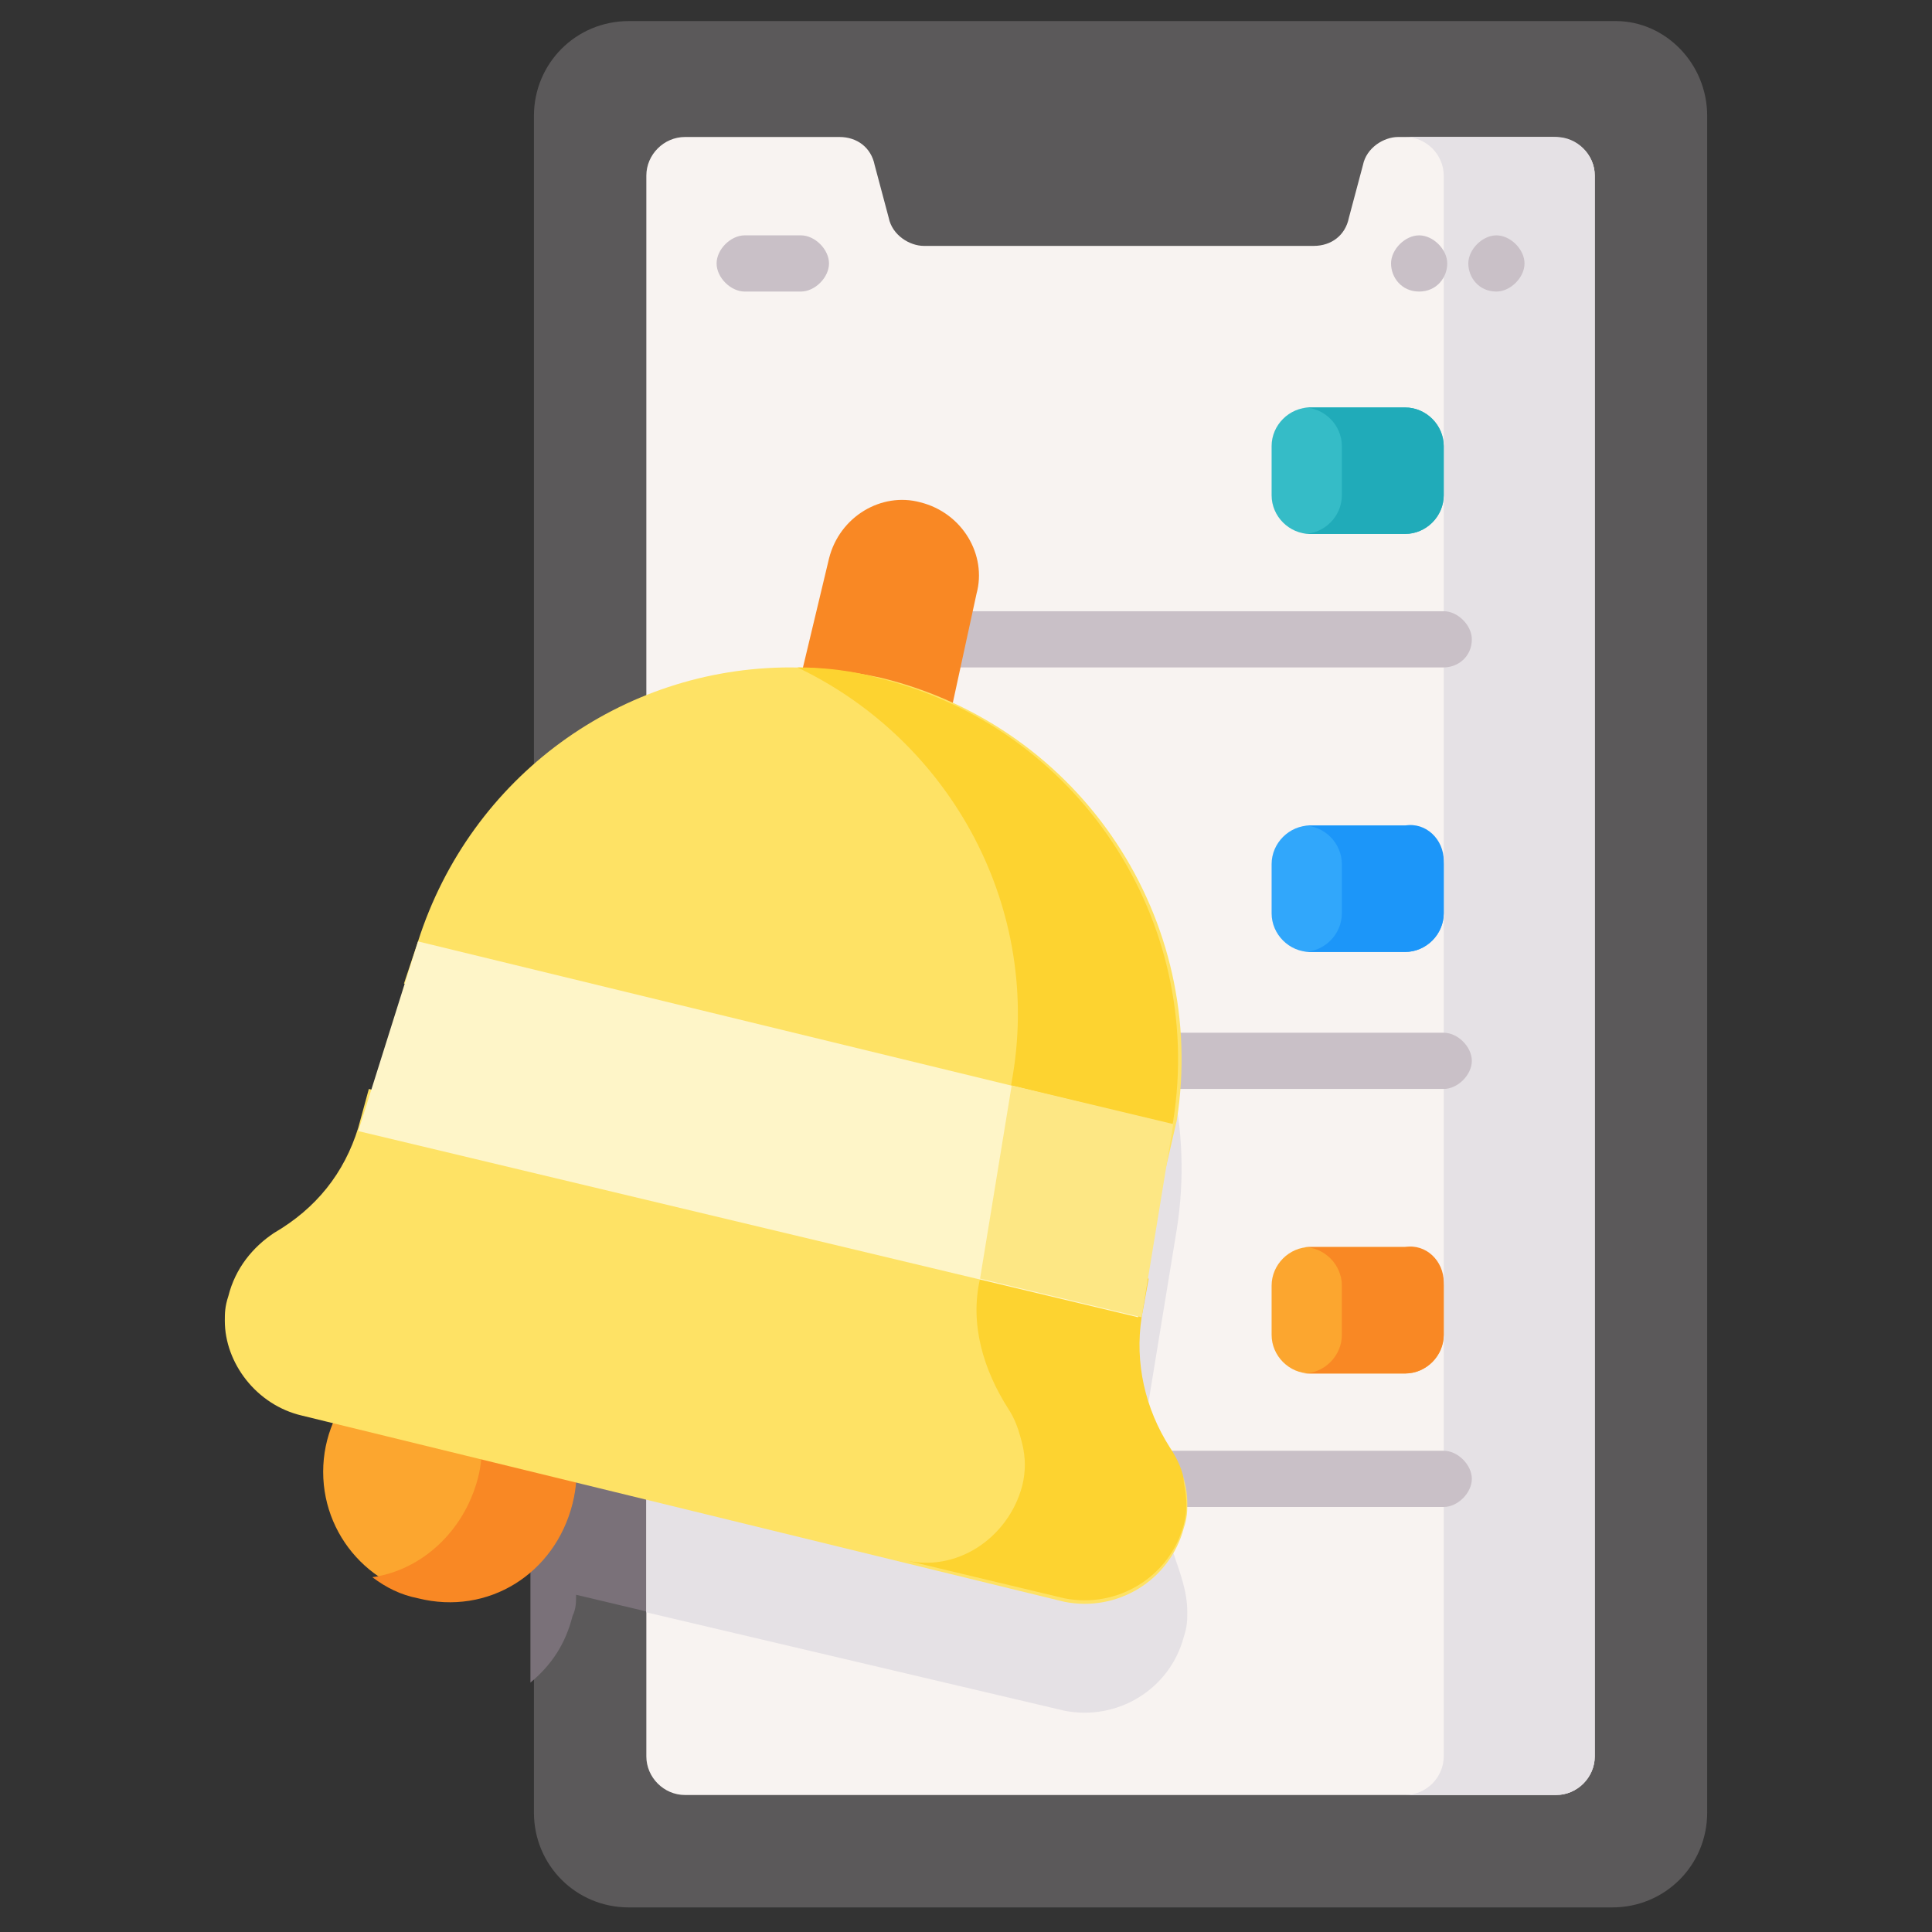 <?xml version="1.0" encoding="utf-8"?>
<!-- Generator: Adobe Illustrator 25.4.1, SVG Export Plug-In . SVG Version: 6.00 Build 0)  -->
<svg version="1.1" id="Capa_1" xmlns="http://www.w3.org/2000/svg" xmlns:xlink="http://www.w3.org/1999/xlink" x="0px" y="0px"
	 width="55px" height="55px" viewBox="0 0 55 55" style="enable-background:new 0 0 55 55;" xml:space="preserve">
<rect x="0" y="0" width="55" height="55" fill="#333333" stroke="none"/>
<style type="text/css">
	.st0{fill:#5B595A;}
	.st1{fill:#7A7179;}
	.st2{fill:#F8F3F1;}
	.st3{fill:#E5E1E5;}
	.st4{fill:#C9C0C7;}
	.st5{fill:#F98824;}
	.st6{fill:#FCA62F;}
	.st7{fill:#FEE265;}
	.st8{fill:#FDD330;}
	.st9{fill:#FEF5C8;}
	.st10{fill:#FDE784;}
	.st11{fill:#31A7FB;}
	.st12{fill:#1C96F9;}
	.st13{fill:#35BCC7;}
	.st14{fill:#20ABB9;}
</style>
<path class="st0" d="M48.6,3.3v48.3c0,1.5-1.2,2.7-2.7,2.7H17.9c-1.5,0-2.7-1.2-2.7-2.7V3.3c0-1.5,1.2-2.7,2.7-2.7h28.1
	C47.4,0.6,48.6,1.8,48.6,3.3L48.6,3.3z"/>
<path class="st1" d="M33.8,45.9c0,0.2,0,0.4-0.1,0.7c-0.4,1.5-1.9,2.4-3.4,2.1l-13.9-3.3c0,0.2,0,0.4-0.1,0.6
	c-0.2,0.8-0.6,1.4-1.2,1.9V24.9c2-1.8,4.6-2.8,7.3-2.8c0.8,0,1.7,0.1,2.6,0.3c5.7,1.4,9.3,6.9,8.4,12.6l-0.9,5.5
	c-0.2,1.3,0.1,2.6,0.8,3.7C33.6,44.8,33.8,45.3,33.8,45.9L33.8,45.9z"/>
<g>
	<g>
		<path class="st2" d="M45.4,5V50c0,0.6-0.5,1.1-1.1,1.1H19.5c-0.6,0-1.1-0.5-1.1-1.1V5c0-0.6,0.5-1.1,1.1-1.1h4.4
			c0.5,0,0.9,0.3,1,0.8l0.4,1.5c0.1,0.5,0.6,0.8,1,0.8h11.1c0.5,0,0.9-0.3,1-0.8l0.4-1.5c0.1-0.5,0.6-0.8,1-0.8h4.4
			C44.9,3.9,45.4,4.4,45.4,5z"/>
	</g>
	<g>
		<path class="st3" d="M45.4,5V50c0,0.6-0.5,1.1-1.1,1.1H40c0.6,0,1.1-0.5,1.1-1.1V5c0-0.6-0.5-1.1-1.1-1.1h4.3
			C44.9,3.9,45.4,4.4,45.4,5z"/>
		<path class="st3" d="M33.8,45.9c0,0.2,0,0.4-0.1,0.7c-0.4,1.5-1.9,2.4-3.4,2.1l-11.9-2.8V22.9c1.3-0.5,2.7-0.8,4.1-0.8
			c0.8,0,1.7,0.1,2.6,0.3c5.7,1.4,9.3,6.9,8.4,12.6l-0.9,5.5c-0.2,1.3,0.1,2.6,0.8,3.7C33.6,44.8,33.8,45.3,33.8,45.9z"/>
	</g>
</g>
<g>
	<g>
		<g>
			<g>
				<path class="st4" d="M22.8,8.3h-1.6c-0.4,0-0.8-0.4-0.8-0.8s0.4-0.8,0.8-0.8h1.6c0.4,0,0.8,0.4,0.8,0.8S23.2,8.3,22.8,8.3z"/>
			</g>
			<g id="XMLID_116_">
				<path class="st4" d="M40.4,8.3L40.4,8.3c-0.5,0-0.8-0.4-0.8-0.8s0.4-0.8,0.8-0.8h0c0.4,0,0.8,0.4,0.8,0.8S40.9,8.3,40.4,8.3z"/>
			</g>
			<g id="XMLID_115_">
				<path class="st4" d="M42.6,8.3L42.6,8.3c-0.5,0-0.8-0.4-0.8-0.8s0.4-0.8,0.8-0.8h0c0.4,0,0.8,0.4,0.8,0.8S43,8.3,42.6,8.3z"/>
			</g>
		</g>
	</g>
	<g>
		<path class="st4" d="M41.1,19H26.6c-0.4,0-0.8-0.4-0.8-0.8c0-0.4,0.4-0.8,0.8-0.8h14.5c0.4,0,0.8,0.4,0.8,0.8
			C41.9,18.7,41.5,19,41.1,19z"/>
	</g>
	<g>
		<path class="st4" d="M41.1,31h-8.9c-0.4,0-0.8-0.4-0.8-0.8c0-0.4,0.4-0.8,0.8-0.8h8.9c0.4,0,0.8,0.4,0.8,0.8S41.5,31,41.1,31z"/>
	</g>
	<g>
		<path class="st4" d="M41.1,42.9h-8.9c-0.4,0-0.8-0.4-0.8-0.8s0.4-0.8,0.8-0.8h8.9c0.4,0,0.8,0.4,0.8,0.8S41.5,42.9,41.1,42.9z"/>
	</g>
	<path class="st5" d="M26.8,21.5l-4.3-1l1.1-4.6c0.3-1.2,1.5-1.9,2.6-1.6c1.2,0.3,1.9,1.5,1.6,2.6L26.8,21.5z"/>
	<g>
		<g>
			<circle class="st6" cx="12.8" cy="41.9" r="3.6"/>
			<path class="st5" d="M16.3,42.8c-0.5,2-2.4,3.2-4.4,2.7c-0.5-0.1-0.9-0.3-1.3-0.6c1.4-0.2,2.6-1.3,3-2.8c0.4-1.5-0.3-3-1.4-3.8
				c0.5-0.1,0.9-0.1,1.4,0.1C15.6,38.9,16.8,40.8,16.3,42.8z"/>
		</g>
		<g>
			<path class="st7" d="M33.2,33.2L11.5,28l0.4-1.2c1.5-4.7,5.8-7.8,10.6-7.8c0.8,0,1.7,0.1,2.6,0.3c5.7,1.4,9.3,6.9,8.4,12.6
				L33.2,33.2z"/>
			<path class="st7" d="M33.8,42.8c0,0.2,0,0.4-0.1,0.7c-0.4,1.5-1.9,2.4-3.4,2.1L8.6,40.3c-1.3-0.3-2.2-1.5-2.2-2.7
				c0-0.2,0-0.4,0.1-0.7c0.2-0.8,0.7-1.4,1.3-1.8c1.2-0.7,2-1.7,2.4-3l0.3-1.1l22.1,5.3l-0.2,1.1c-0.2,1.3,0.1,2.6,0.8,3.7
				C33.6,41.7,33.8,42.2,33.8,42.8L33.8,42.8z"/>
			<path class="st8" d="M22.7,19c0.8,0,1.6,0.1,2.3,0.3c5.7,1.4,9.3,6.9,8.4,12.6l-0.2,1.2l-4.6-1.1l0.2-1.2
				C29.7,25.9,27.1,21.1,22.7,19z"/>
			<path class="st8" d="M33.7,43.4c-0.4,1.5-1.9,2.4-3.4,2.1l-4.6-1.1c1.5,0.4,3-0.6,3.4-2.1c0.1-0.4,0.1-0.8,0-1.2
				c-0.1-0.4-0.2-0.7-0.4-1c-0.7-1.1-1.1-2.4-0.8-3.7l0.2-1.1l4.6,1.1l-0.2,1.1c-0.2,1.3,0.1,2.6,0.8,3.7c0.2,0.3,0.4,0.7,0.4,1
				C33.8,42.7,33.8,43,33.7,43.4L33.7,43.4z"/>
			<path class="st9" d="M11.9,26.8l-1.7,5.4l22.2,5.3l0.9-5.5L11.9,26.8z"/>
			<path class="st10" d="M27.9,36.4l0.9-5.5l4.6,1.1l-0.9,5.5L27.9,36.4z"/>
		</g>
	</g>
</g>
<g>
	<g>
		<path class="st6" d="M40,39.1h-2.7c-0.6,0-1.1-0.5-1.1-1.1v-1.4c0-0.6,0.5-1.1,1.1-1.1H40c0.6,0,1.1,0.5,1.1,1.1V38
			C41.1,38.6,40.6,39.1,40,39.1z"/>
		<path class="st5" d="M41.1,36.5V38c0,0.6-0.5,1.1-1.1,1.1h-2.9c0.6,0,1.1-0.5,1.1-1.1v-1.4c0-0.6-0.5-1.1-1.1-1.1H40
			C40.6,35.4,41.1,35.9,41.1,36.5z"/>
	</g>
	<g>
		<path class="st11" d="M40,27.1h-2.7c-0.6,0-1.1-0.5-1.1-1.1v-1.4c0-0.6,0.5-1.1,1.1-1.1H40c0.6,0,1.1,0.5,1.1,1.1V26
			C41.1,26.6,40.6,27.1,40,27.1z"/>
		<path class="st12" d="M41.1,24.5V26c0,0.6-0.5,1.1-1.1,1.1h-2.9c0.6,0,1.1-0.5,1.1-1.1v-1.4c0-0.6-0.5-1.1-1.1-1.1H40
			C40.6,23.4,41.1,23.9,41.1,24.5z"/>
	</g>
	<g>
		<path class="st13" d="M40,15.2h-2.7c-0.6,0-1.1-0.5-1.1-1.1v-1.4c0-0.6,0.5-1.1,1.1-1.1H40c0.6,0,1.1,0.5,1.1,1.1v1.4
			C41.1,14.7,40.6,15.2,40,15.2z"/>
		<path class="st14" d="M41.1,12.7v1.4c0,0.6-0.5,1.1-1.1,1.1h-2.9c0.6,0,1.1-0.5,1.1-1.1v-1.4c0-0.6-0.5-1.1-1.1-1.1H40
			C40.6,11.6,41.1,12.1,41.1,12.7z"/>
	</g>
</g>
</svg>
